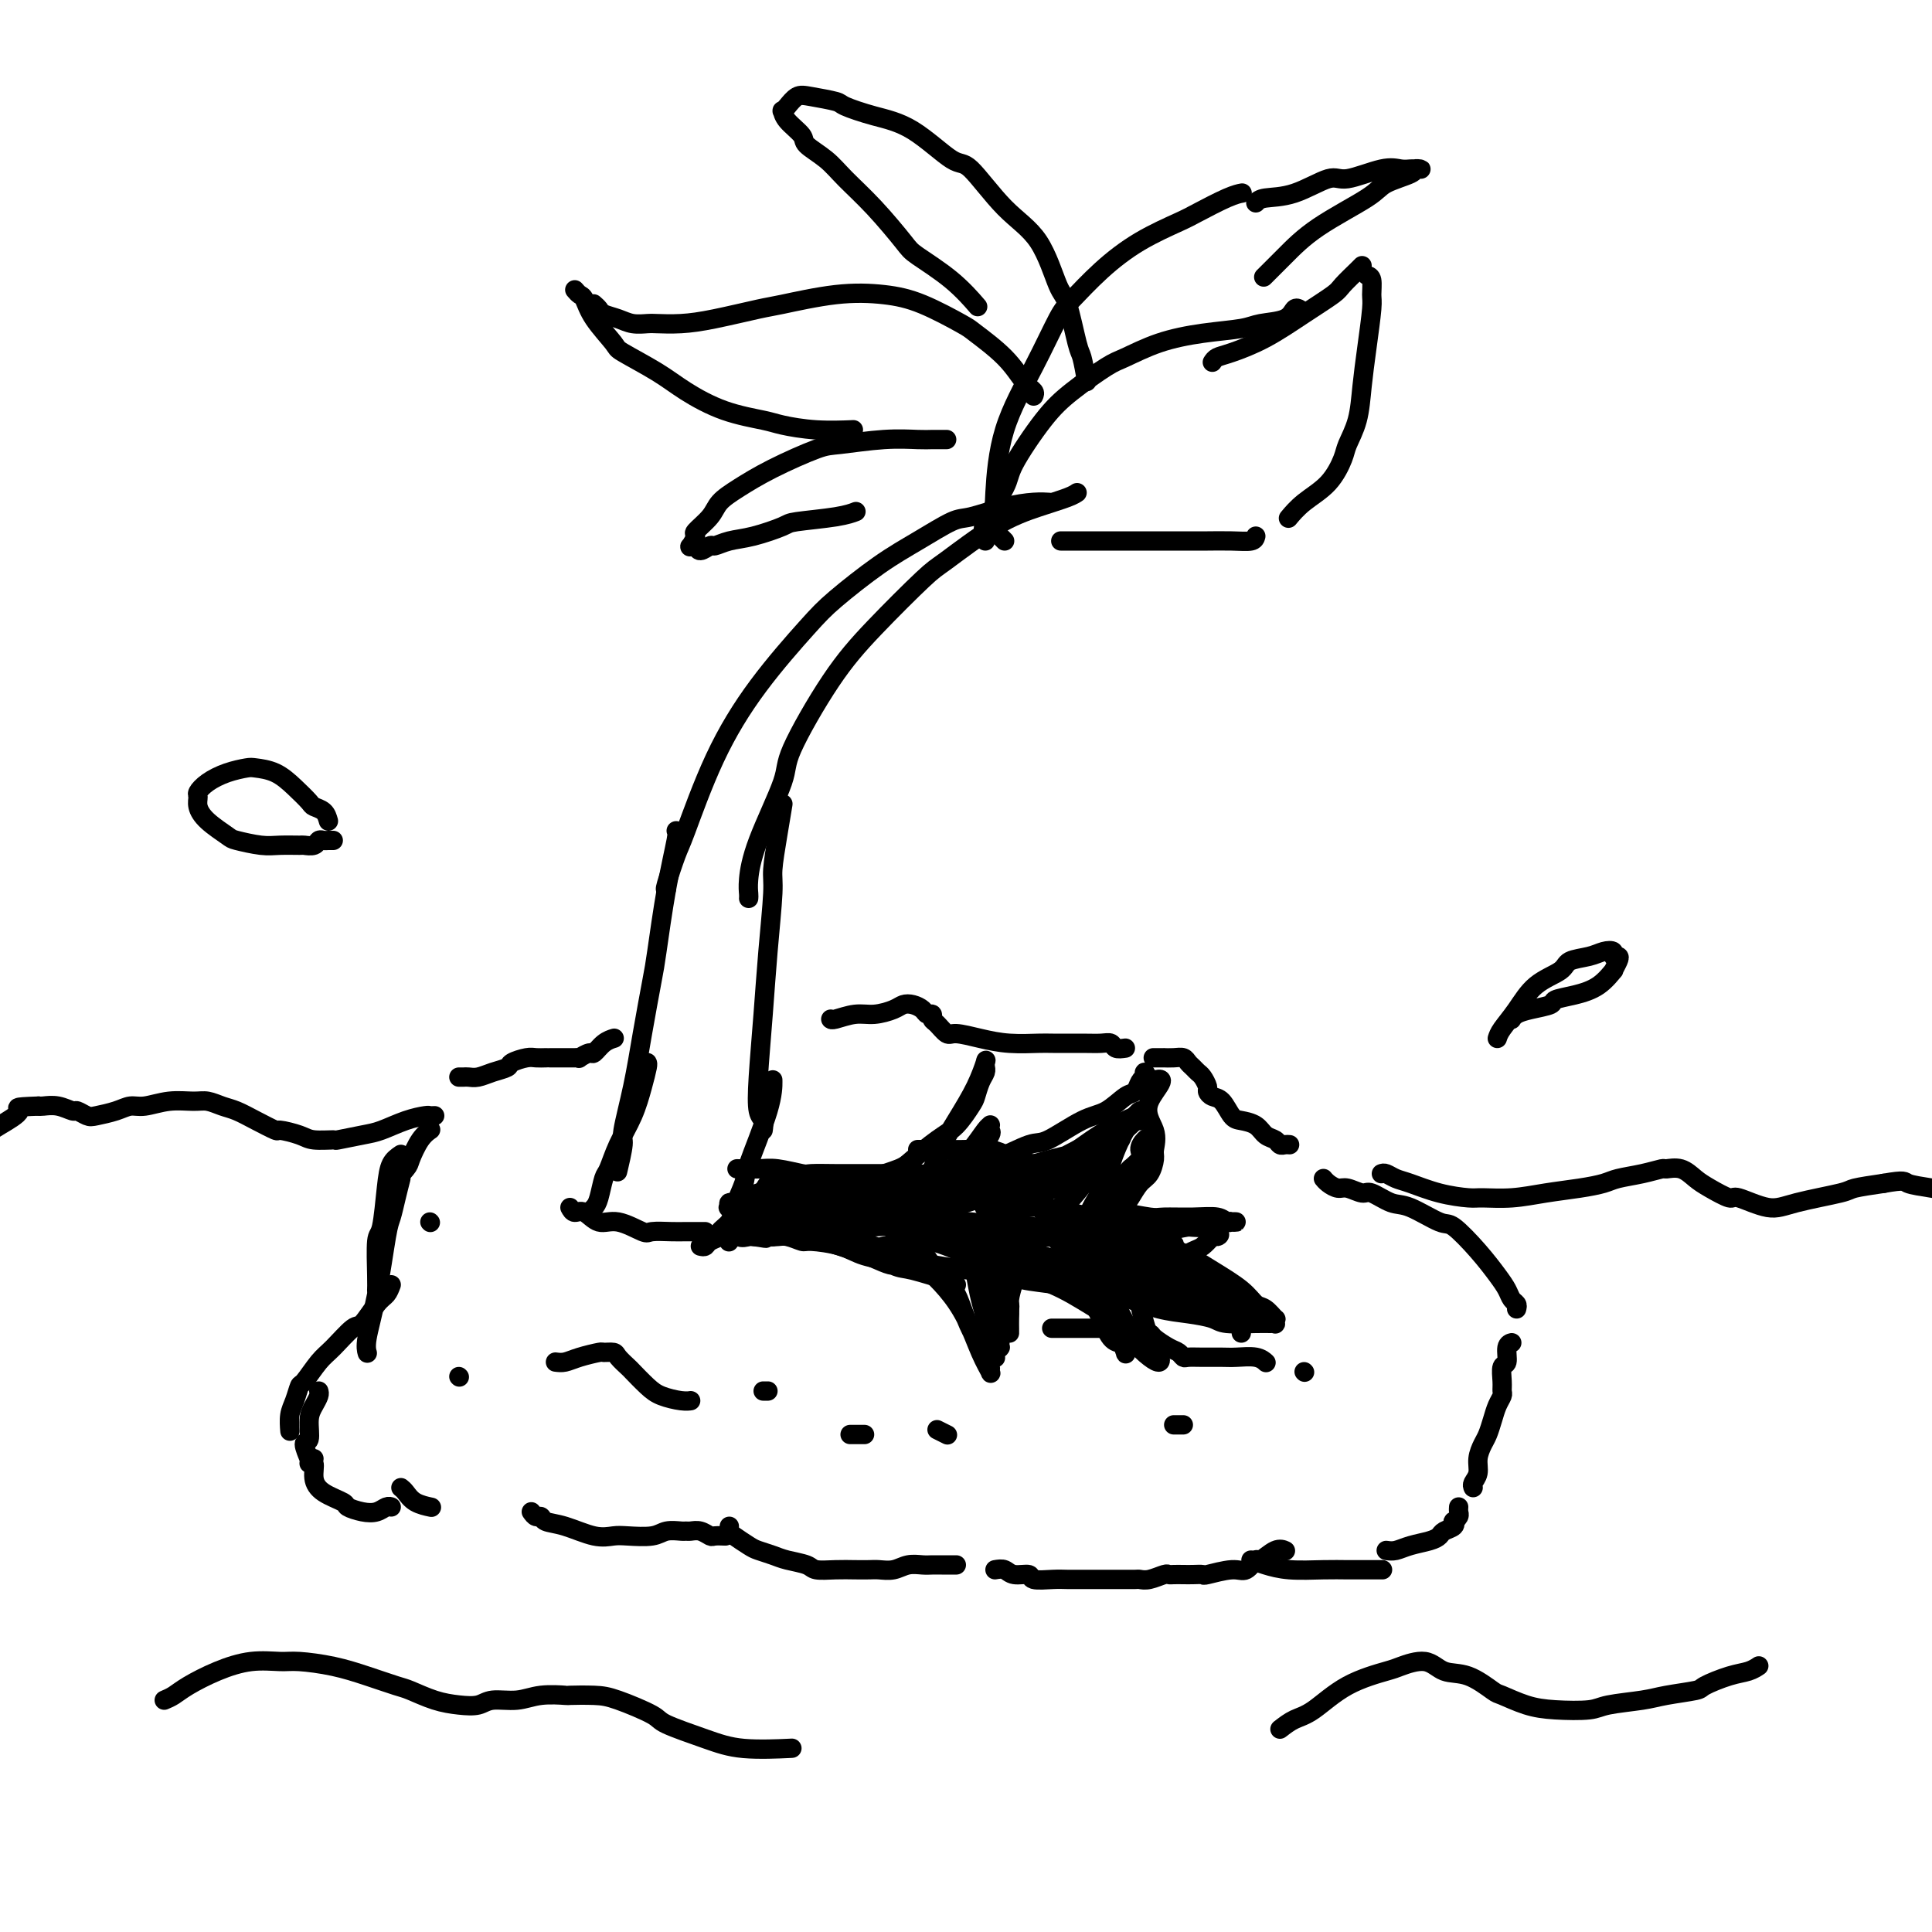 <svg viewBox='0 0 400 400' version='1.1' xmlns='http://www.w3.org/2000/svg' xmlns:xlink='http://www.w3.org/1999/xlink'><g fill='none' stroke='#000000' stroke-width='4' stroke-linecap='round' stroke-linejoin='round'><path d='M83,239c-0.754,0.511 -1.509,1.022 -2,2c-0.491,0.978 -0.720,2.423 -1,5c-0.280,2.577 -0.611,6.284 -1,8c-0.389,1.716 -0.836,1.439 -1,3c-0.164,1.561 -0.044,4.959 0,7c0.044,2.041 0.013,2.726 0,3c-0.013,0.274 -0.006,0.137 0,0'/><path d='M83,244c-0.328,1.279 -0.656,2.559 -1,4c-0.344,1.441 -0.705,3.045 -1,4c-0.295,0.955 -0.524,1.261 -1,4c-0.476,2.739 -1.200,7.909 -2,12c-0.800,4.091 -1.677,7.101 -2,9c-0.323,1.899 -0.092,2.685 0,3c0.092,0.315 0.046,0.157 0,0'/><path d='M81,266c-0.278,0.740 -0.557,1.479 -1,2c-0.443,0.521 -1.052,0.823 -2,2c-0.948,1.177 -2.236,3.230 -3,4c-0.764,0.770 -1.003,0.256 -2,1c-0.997,0.744 -2.753,2.744 -4,4c-1.247,1.256 -1.984,1.767 -3,3c-1.016,1.233 -2.311,3.189 -3,4c-0.689,0.811 -0.773,0.477 -1,1c-0.227,0.523 -0.597,1.903 -1,3c-0.403,1.097 -0.839,1.911 -1,3c-0.161,1.089 -0.046,2.454 0,3c0.046,0.546 0.023,0.273 0,0'/><path d='M66,288c0.080,0.255 0.160,0.510 0,1c-0.160,0.490 -0.561,1.214 -1,2c-0.439,0.786 -0.916,1.633 -1,3c-0.084,1.367 0.225,3.253 0,4c-0.225,0.747 -0.984,0.355 -1,1c-0.016,0.645 0.710,2.327 1,3c0.290,0.673 0.145,0.336 0,0'/><path d='M65,302c-0.544,0.493 -1.087,0.986 -1,1c0.087,0.014 0.806,-0.452 1,0c0.194,0.452 -0.135,1.823 0,3c0.135,1.177 0.736,2.159 2,3c1.264,0.841 3.193,1.542 4,2c0.807,0.458 0.493,0.673 1,1c0.507,0.327 1.835,0.767 3,1c1.165,0.233 2.168,0.258 3,0c0.832,-0.258 1.493,-0.800 2,-1c0.507,-0.200 0.859,-0.057 1,0c0.141,0.057 0.070,0.029 0,0'/><path d='M83,308c0.286,0.226 0.571,0.452 1,1c0.429,0.548 1.000,1.417 2,2c1.000,0.583 2.429,0.881 3,1c0.571,0.119 0.286,0.060 0,0'/><path d='M110,313c0.318,0.449 0.636,0.898 1,1c0.364,0.102 0.772,-0.144 1,0c0.228,0.144 0.274,0.679 1,1c0.726,0.321 2.130,0.427 4,1c1.870,0.573 4.204,1.614 6,2c1.796,0.386 3.052,0.118 4,0c0.948,-0.118 1.588,-0.084 3,0c1.412,0.084 3.596,0.219 5,0c1.404,-0.219 2.028,-0.792 3,-1c0.972,-0.208 2.292,-0.052 3,0c0.708,0.052 0.804,-0.000 1,0c0.196,0.000 0.491,0.053 1,0c0.509,-0.053 1.233,-0.210 2,0c0.767,0.210 1.577,0.788 2,1c0.423,0.212 0.460,0.057 1,0c0.540,-0.057 1.583,-0.016 2,0c0.417,0.016 0.209,0.008 0,0'/><path d='M151,316c-0.033,0.364 -0.066,0.727 0,1c0.066,0.273 0.232,0.454 1,1c0.768,0.546 2.139,1.455 3,2c0.861,0.545 1.212,0.724 2,1c0.788,0.276 2.013,0.648 3,1c0.987,0.352 1.737,0.683 3,1c1.263,0.317 3.038,0.621 4,1c0.962,0.379 1.110,0.833 2,1c0.890,0.167 2.520,0.046 4,0c1.480,-0.046 2.808,-0.016 4,0c1.192,0.016 2.248,0.018 3,0c0.752,-0.018 1.198,-0.057 2,0c0.802,0.057 1.958,0.212 3,0c1.042,-0.212 1.970,-0.789 3,-1c1.030,-0.211 2.160,-0.057 3,0c0.840,0.057 1.388,0.015 2,0c0.612,-0.015 1.288,-0.004 2,0c0.712,0.004 1.461,0.001 2,0c0.539,-0.001 0.868,-0.000 1,0c0.132,0.000 0.066,0.000 0,0'/><path d='M206,325c0.709,-0.121 1.418,-0.243 2,0c0.582,0.243 1.036,0.850 2,1c0.964,0.150 2.436,-0.156 3,0c0.564,0.156 0.219,0.774 1,1c0.781,0.226 2.688,0.061 4,0c1.312,-0.061 2.031,-0.016 3,0c0.969,0.016 2.190,0.004 3,0c0.810,-0.004 1.211,-0.001 2,0c0.789,0.001 1.968,0.001 3,0c1.032,-0.001 1.919,-0.004 3,0c1.081,0.004 2.356,0.015 3,0c0.644,-0.015 0.658,-0.057 1,0c0.342,0.057 1.012,0.211 2,0c0.988,-0.211 2.295,-0.789 3,-1c0.705,-0.211 0.810,-0.057 1,0c0.190,0.057 0.467,0.016 1,0c0.533,-0.016 1.322,-0.009 2,0c0.678,0.009 1.245,0.019 2,0c0.755,-0.019 1.698,-0.066 2,0c0.302,0.066 -0.037,0.244 1,0c1.037,-0.244 3.450,-0.910 5,-1c1.550,-0.090 2.237,0.396 3,0c0.763,-0.396 1.602,-1.675 2,-2c0.398,-0.325 0.354,0.305 1,0c0.646,-0.305 1.982,-1.544 3,-2c1.018,-0.456 1.720,-0.130 2,0c0.280,0.130 0.140,0.065 0,0'/><path d='M259,323c0.880,0.309 1.761,0.619 3,1c1.239,0.381 2.837,0.834 5,1c2.163,0.166 4.892,0.044 7,0c2.108,-0.044 3.596,-0.012 5,0c1.404,0.012 2.724,0.003 4,0c1.276,-0.003 2.507,-0.001 3,0c0.493,0.001 0.246,0.000 0,0'/><path d='M287,321c0.612,0.089 1.223,0.179 2,0c0.777,-0.179 1.718,-0.625 3,-1c1.282,-0.375 2.904,-0.679 4,-1c1.096,-0.321 1.666,-0.660 2,-1c0.334,-0.340 0.433,-0.683 1,-1c0.567,-0.317 1.602,-0.610 2,-1c0.398,-0.390 0.159,-0.879 0,-1c-0.159,-0.121 -0.239,0.125 0,0c0.239,-0.125 0.796,-0.621 1,-1c0.204,-0.379 0.055,-0.640 0,-1c-0.055,-0.360 -0.016,-0.817 0,-1c0.016,-0.183 0.008,-0.091 0,0'/><path d='M305,308c-0.120,-0.266 -0.239,-0.532 0,-1c0.239,-0.468 0.838,-1.139 1,-2c0.162,-0.861 -0.111,-1.911 0,-3c0.111,-1.089 0.608,-2.218 1,-3c0.392,-0.782 0.679,-1.217 1,-2c0.321,-0.783 0.675,-1.913 1,-3c0.325,-1.087 0.622,-2.131 1,-3c0.378,-0.869 0.837,-1.565 1,-2c0.163,-0.435 0.029,-0.610 0,-1c-0.029,-0.390 0.049,-0.994 0,-2c-0.049,-1.006 -0.223,-2.413 0,-3c0.223,-0.587 0.843,-0.353 1,-1c0.157,-0.647 -0.150,-2.174 0,-3c0.150,-0.826 0.757,-0.950 1,-1c0.243,-0.050 0.121,-0.025 0,0'/><path d='M314,271c0.093,-0.354 0.186,-0.707 0,-1c-0.186,-0.293 -0.652,-0.524 -1,-1c-0.348,-0.476 -0.579,-1.196 -1,-2c-0.421,-0.804 -1.032,-1.690 -2,-3c-0.968,-1.310 -2.291,-3.042 -4,-5c-1.709,-1.958 -3.802,-4.140 -5,-5c-1.198,-0.860 -1.499,-0.397 -3,-1c-1.501,-0.603 -4.202,-2.271 -6,-3c-1.798,-0.729 -2.694,-0.520 -4,-1c-1.306,-0.480 -3.022,-1.648 -4,-2c-0.978,-0.352 -1.218,0.112 -2,0c-0.782,-0.112 -2.104,-0.801 -3,-1c-0.896,-0.199 -1.364,0.091 -2,0c-0.636,-0.091 -1.441,-0.563 -2,-1c-0.559,-0.437 -0.874,-0.839 -1,-1c-0.126,-0.161 -0.063,-0.080 0,0'/><path d='M267,237c-0.326,-0.026 -0.653,-0.052 -1,0c-0.347,0.052 -0.716,0.182 -1,0c-0.284,-0.182 -0.485,-0.677 -1,-1c-0.515,-0.323 -1.345,-0.475 -2,-1c-0.655,-0.525 -1.135,-1.422 -2,-2c-0.865,-0.578 -2.117,-0.838 -3,-1c-0.883,-0.162 -1.399,-0.228 -2,-1c-0.601,-0.772 -1.288,-2.252 -2,-3c-0.712,-0.748 -1.448,-0.764 -2,-1c-0.552,-0.236 -0.921,-0.693 -1,-1c-0.079,-0.307 0.133,-0.463 0,-1c-0.133,-0.537 -0.612,-1.454 -1,-2c-0.388,-0.546 -0.684,-0.721 -1,-1c-0.316,-0.279 -0.653,-0.663 -1,-1c-0.347,-0.337 -0.704,-0.626 -1,-1c-0.296,-0.374 -0.532,-0.832 -1,-1c-0.468,-0.168 -1.170,-0.045 -2,0c-0.830,0.045 -1.790,0.012 -2,0c-0.210,-0.012 0.328,-0.003 0,0c-0.328,0.003 -1.522,0.001 -2,0c-0.478,-0.001 -0.239,-0.000 0,0'/><path d='M80,251c0.007,0.022 0.015,0.044 0,0c-0.015,-0.044 -0.051,-0.154 0,-1c0.051,-0.846 0.189,-2.426 1,-4c0.811,-1.574 2.295,-3.140 3,-4c0.705,-0.860 0.632,-1.014 1,-2c0.368,-0.986 1.176,-2.804 2,-4c0.824,-1.196 1.664,-1.770 2,-2c0.336,-0.230 0.168,-0.115 0,0'/><path d='M95,223c0.352,0.006 0.704,0.013 1,0c0.296,-0.013 0.536,-0.045 1,0c0.464,0.045 1.153,0.166 2,0c0.847,-0.166 1.851,-0.619 3,-1c1.149,-0.381 2.444,-0.691 3,-1c0.556,-0.309 0.374,-0.619 1,-1c0.626,-0.381 2.061,-0.834 3,-1c0.939,-0.166 1.382,-0.044 2,0c0.618,0.044 1.409,0.012 2,0c0.591,-0.012 0.981,-0.003 1,0c0.019,0.003 -0.331,0.001 0,0c0.331,-0.001 1.345,-0.000 2,0c0.655,0.000 0.950,-0.000 1,0c0.050,0.000 -0.146,0.001 0,0c0.146,-0.001 0.635,-0.005 1,0c0.365,0.005 0.608,0.017 1,0c0.392,-0.017 0.934,-0.064 1,0c0.066,0.064 -0.343,0.238 0,0c0.343,-0.238 1.437,-0.887 2,-1c0.563,-0.113 0.594,0.310 1,0c0.406,-0.310 1.186,-1.353 2,-2c0.814,-0.647 1.661,-0.899 2,-1c0.339,-0.101 0.169,-0.050 0,0'/><path d='M140,172c0.170,0.077 0.341,0.155 0,2c-0.341,1.845 -1.193,5.458 -2,10c-0.807,4.542 -1.569,10.012 -2,13c-0.431,2.988 -0.531,3.493 -1,6c-0.469,2.507 -1.306,7.016 -2,11c-0.694,3.984 -1.244,7.443 -2,11c-0.756,3.557 -1.718,7.211 -2,9c-0.282,1.789 0.116,1.712 0,3c-0.116,1.288 -0.748,3.939 -1,5c-0.252,1.061 -0.126,0.530 0,0'/><path d='M134,220c0.073,0.113 0.146,0.226 0,1c-0.146,0.774 -0.511,2.207 -1,4c-0.489,1.793 -1.101,3.944 -2,6c-0.899,2.056 -2.086,4.018 -3,6c-0.914,1.982 -1.555,3.985 -2,5c-0.445,1.015 -0.694,1.043 -1,2c-0.306,0.957 -0.670,2.844 -1,4c-0.330,1.156 -0.627,1.580 -1,2c-0.373,0.420 -0.821,0.834 -1,1c-0.179,0.166 -0.090,0.083 0,0'/><path d='M118,250c0.265,0.488 0.530,0.975 1,1c0.470,0.025 1.146,-0.414 2,0c0.854,0.414 1.888,1.680 3,2c1.112,0.320 2.303,-0.307 4,0c1.697,0.307 3.901,1.546 5,2c1.099,0.454 1.093,0.122 2,0c0.907,-0.122 2.726,-0.033 4,0c1.274,0.033 2.001,0.009 3,0c0.999,-0.009 2.269,-0.002 3,0c0.731,0.002 0.923,0.001 1,0c0.077,-0.001 0.038,-0.000 0,0'/><path d='M145,258c0.374,0.088 0.748,0.175 1,0c0.252,-0.175 0.381,-0.614 1,-1c0.619,-0.386 1.729,-0.720 2,-1c0.271,-0.280 -0.295,-0.508 0,-1c0.295,-0.492 1.452,-1.250 2,-2c0.548,-0.750 0.487,-1.494 1,-3c0.513,-1.506 1.602,-3.774 2,-5c0.398,-1.226 0.107,-1.411 1,-4c0.893,-2.589 2.971,-7.582 4,-11c1.029,-3.418 1.008,-5.262 1,-6c-0.008,-0.738 -0.004,-0.369 0,0'/><path d='M158,234c0.107,-0.747 0.213,-1.495 0,-2c-0.213,-0.505 -0.747,-0.768 -1,-2c-0.253,-1.232 -0.226,-3.432 0,-7c0.226,-3.568 0.652,-8.503 1,-13c0.348,-4.497 0.619,-8.554 1,-13c0.381,-4.446 0.873,-9.280 1,-12c0.127,-2.720 -0.110,-3.327 0,-5c0.110,-1.673 0.568,-4.412 1,-7c0.432,-2.588 0.838,-5.025 1,-6c0.162,-0.975 0.081,-0.487 0,0'/><path d='M155,186c0.021,-0.236 0.041,-0.473 0,-1c-0.041,-0.527 -0.145,-1.345 0,-3c0.145,-1.655 0.539,-4.149 2,-8c1.461,-3.851 3.988,-9.060 5,-12c1.012,-2.940 0.509,-3.612 2,-7c1.491,-3.388 4.976,-9.491 8,-14c3.024,-4.509 5.588,-7.424 9,-11c3.412,-3.576 7.674,-7.812 10,-10c2.326,-2.188 2.718,-2.327 5,-4c2.282,-1.673 6.454,-4.879 10,-7c3.546,-2.121 6.466,-3.156 9,-4c2.534,-0.844 4.682,-1.496 6,-2c1.318,-0.504 1.805,-0.858 2,-1c0.195,-0.142 0.097,-0.071 0,0'/><path d='M138,184c-0.200,0.201 -0.400,0.401 0,-1c0.400,-1.401 1.401,-4.405 2,-6c0.599,-1.595 0.795,-1.781 2,-5c1.205,-3.219 3.418,-9.470 6,-15c2.582,-5.530 5.531,-10.341 9,-15c3.469,-4.659 7.457,-9.168 10,-12c2.543,-2.832 3.640,-3.986 6,-6c2.360,-2.014 5.984,-4.886 9,-7c3.016,-2.114 5.423,-3.470 8,-5c2.577,-1.530 5.325,-3.233 7,-4c1.675,-0.767 2.278,-0.598 4,-1c1.722,-0.402 4.565,-1.376 7,-2c2.435,-0.624 4.463,-0.899 6,-1c1.537,-0.101 2.582,-0.029 3,0c0.418,0.029 0.209,0.014 0,0'/><path d='M204,112c0.116,-0.271 0.231,-0.543 0,-1c-0.231,-0.457 -0.810,-1.100 0,-3c0.810,-1.900 3.007,-5.059 4,-7c0.993,-1.941 0.780,-2.665 2,-5c1.220,-2.335 3.873,-6.281 6,-9c2.127,-2.719 3.727,-4.210 6,-6c2.273,-1.790 5.217,-3.880 7,-5c1.783,-1.120 2.404,-1.270 4,-2c1.596,-0.730 4.168,-2.040 7,-3c2.832,-0.960 5.924,-1.571 9,-2c3.076,-0.429 6.134,-0.675 8,-1c1.866,-0.325 2.539,-0.728 4,-1c1.461,-0.272 3.711,-0.413 5,-1c1.289,-0.587 1.616,-1.620 2,-2c0.384,-0.380 0.824,-0.109 1,0c0.176,0.109 0.088,0.054 0,0'/><path d='M251,75c0.243,-0.368 0.485,-0.736 1,-1c0.515,-0.264 1.302,-0.426 3,-1c1.698,-0.574 4.308,-1.562 7,-3c2.692,-1.438 5.468,-3.328 8,-5c2.532,-1.672 4.822,-3.128 6,-4c1.178,-0.872 1.244,-1.162 2,-2c0.756,-0.838 2.204,-2.226 3,-3c0.796,-0.774 0.942,-0.936 1,-1c0.058,-0.064 0.029,-0.032 0,0'/><path d='M283,57c0.429,0.123 0.858,0.246 1,1c0.142,0.754 -0.002,2.139 0,3c0.002,0.861 0.151,1.196 0,3c-0.151,1.804 -0.603,5.075 -1,8c-0.397,2.925 -0.740,5.503 -1,8c-0.260,2.497 -0.435,4.912 -1,7c-0.565,2.088 -1.518,3.849 -2,5c-0.482,1.151 -0.494,1.692 -1,3c-0.506,1.308 -1.507,3.381 -3,5c-1.493,1.619 -3.479,2.782 -5,4c-1.521,1.218 -2.577,2.491 -3,3c-0.423,0.509 -0.211,0.255 0,0'/><path d='M260,111c-0.109,0.423 -0.219,0.845 -1,1c-0.781,0.155 -2.235,0.041 -4,0c-1.765,-0.041 -3.843,-0.011 -5,0c-1.157,0.011 -1.393,0.003 -3,0c-1.607,-0.003 -4.585,-0.001 -7,0c-2.415,0.001 -4.266,0.000 -7,0c-2.734,-0.000 -6.351,-0.000 -8,0c-1.649,0.000 -1.328,0.000 -2,0c-0.672,-0.000 -2.335,-0.000 -3,0c-0.665,0.000 -0.333,0.000 0,0'/><path d='M208,112c-0.315,-0.326 -0.630,-0.652 -1,-1c-0.370,-0.348 -0.793,-0.720 -1,-2c-0.207,-1.280 -0.196,-3.470 0,-7c0.196,-3.530 0.577,-8.399 2,-13c1.423,-4.601 3.889,-8.933 6,-13c2.111,-4.067 3.868,-7.870 5,-10c1.132,-2.130 1.640,-2.586 3,-4c1.360,-1.414 3.571,-3.787 6,-6c2.429,-2.213 5.075,-4.267 8,-6c2.925,-1.733 6.129,-3.144 8,-4c1.871,-0.856 2.409,-1.157 4,-2c1.591,-0.843 4.236,-2.227 6,-3c1.764,-0.773 2.647,-0.935 3,-1c0.353,-0.065 0.177,-0.032 0,0'/><path d='M260,42c0.359,-0.405 0.718,-0.810 2,-1c1.282,-0.190 3.488,-0.166 6,-1c2.512,-0.834 5.331,-2.525 7,-3c1.669,-0.475 2.187,0.265 4,0c1.813,-0.265 4.920,-1.535 7,-2c2.080,-0.465 3.133,-0.124 4,0c0.867,0.124 1.549,0.033 2,0c0.451,-0.033 0.672,-0.007 1,0c0.328,0.007 0.764,-0.007 1,0c0.236,0.007 0.271,0.033 0,0c-0.271,-0.033 -0.847,-0.124 -1,0c-0.153,0.124 0.116,0.465 -1,1c-1.116,0.535 -3.617,1.265 -5,2c-1.383,0.735 -1.650,1.476 -4,3c-2.350,1.524 -6.785,3.831 -10,6c-3.215,2.169 -5.212,4.199 -7,6c-1.788,1.801 -3.368,3.372 -4,4c-0.632,0.628 -0.316,0.314 0,0'/><path d='M225,79c-0.359,-2.000 -0.719,-4.001 -1,-5c-0.281,-0.999 -0.484,-0.997 -1,-3c-0.516,-2.003 -1.346,-6.013 -2,-8c-0.654,-1.987 -1.133,-1.953 -2,-4c-0.867,-2.047 -2.123,-6.176 -4,-9c-1.877,-2.824 -4.376,-4.342 -7,-7c-2.624,-2.658 -5.372,-6.456 -7,-8c-1.628,-1.544 -2.134,-0.833 -4,-2c-1.866,-1.167 -5.091,-4.211 -8,-6c-2.909,-1.789 -5.503,-2.323 -8,-3c-2.497,-0.677 -4.896,-1.495 -6,-2c-1.104,-0.505 -0.912,-0.695 -2,-1c-1.088,-0.305 -3.454,-0.724 -5,-1c-1.546,-0.276 -2.270,-0.409 -3,0c-0.730,0.409 -1.467,1.359 -2,2c-0.533,0.641 -0.864,0.972 -1,1c-0.136,0.028 -0.077,-0.247 0,0c0.077,0.247 0.171,1.015 1,2c0.829,0.985 2.393,2.185 3,3c0.607,0.815 0.257,1.244 1,2c0.743,0.756 2.579,1.838 4,3c1.421,1.162 2.427,2.402 4,4c1.573,1.598 3.715,3.553 6,6c2.285,2.447 4.715,5.385 6,7c1.285,1.615 1.427,1.907 3,3c1.573,1.093 4.577,2.987 7,5c2.423,2.013 4.264,4.147 5,5c0.736,0.853 0.368,0.427 0,0'/><path d='M214,82c0.151,-0.310 0.302,-0.619 0,-1c-0.302,-0.381 -1.058,-0.833 -2,-2c-0.942,-1.167 -2.072,-3.048 -4,-5c-1.928,-1.952 -4.656,-3.975 -6,-5c-1.344,-1.025 -1.305,-1.052 -3,-2c-1.695,-0.948 -5.123,-2.816 -8,-4c-2.877,-1.184 -5.202,-1.684 -8,-2c-2.798,-0.316 -6.070,-0.449 -10,0c-3.930,0.449 -8.517,1.479 -11,2c-2.483,0.521 -2.863,0.532 -5,1c-2.137,0.468 -6.032,1.394 -9,2c-2.968,0.606 -5.010,0.891 -7,1c-1.990,0.109 -3.927,0.040 -5,0c-1.073,-0.040 -1.281,-0.052 -2,0c-0.719,0.052 -1.948,0.168 -3,0c-1.052,-0.168 -1.928,-0.620 -3,-1c-1.072,-0.380 -2.339,-0.690 -3,-1c-0.661,-0.310 -0.716,-0.622 -1,-1c-0.284,-0.378 -0.795,-0.822 -1,-1c-0.205,-0.178 -0.102,-0.089 0,0'/><path d='M119,60c0.339,0.393 0.677,0.785 1,1c0.323,0.215 0.630,0.252 1,1c0.370,0.748 0.802,2.208 2,4c1.198,1.792 3.163,3.915 4,5c0.837,1.085 0.545,1.131 2,2c1.455,0.869 4.655,2.561 7,4c2.345,1.439 3.835,2.624 6,4c2.165,1.376 5.005,2.943 8,4c2.995,1.057 6.145,1.604 8,2c1.855,0.396 2.415,0.642 4,1c1.585,0.358 4.196,0.827 7,1c2.804,0.173 5.801,0.049 7,0c1.199,-0.049 0.599,-0.025 0,0'/><path d='M196,91c-0.248,0.002 -0.496,0.004 -1,0c-0.504,-0.004 -1.263,-0.015 -2,0c-0.737,0.015 -1.451,0.054 -3,0c-1.549,-0.054 -3.933,-0.202 -7,0c-3.067,0.202 -6.818,0.753 -9,1c-2.182,0.247 -2.796,0.190 -5,1c-2.204,0.810 -6.000,2.487 -9,4c-3.000,1.513 -5.206,2.862 -7,4c-1.794,1.138 -3.178,2.064 -4,3c-0.822,0.936 -1.083,1.883 -2,3c-0.917,1.117 -2.491,2.403 -3,3c-0.509,0.597 0.048,0.505 0,1c-0.048,0.495 -0.699,1.579 -1,2c-0.301,0.421 -0.251,0.180 0,0c0.251,-0.180 0.702,-0.300 1,0c0.298,0.300 0.443,1.021 1,1c0.557,-0.021 1.526,-0.783 2,-1c0.474,-0.217 0.453,0.111 1,0c0.547,-0.111 1.661,-0.659 3,-1c1.339,-0.341 2.902,-0.473 5,-1c2.098,-0.527 4.731,-1.448 6,-2c1.269,-0.552 1.175,-0.736 3,-1c1.825,-0.264 5.568,-0.610 8,-1c2.432,-0.390 3.552,-0.826 4,-1c0.448,-0.174 0.224,-0.087 0,0'/><path d='M233,217c-0.772,0.113 -1.545,0.227 -2,0c-0.455,-0.227 -0.594,-0.793 -1,-1c-0.406,-0.207 -1.079,-0.055 -2,0c-0.921,0.055 -2.089,0.012 -4,0c-1.911,-0.012 -4.564,0.007 -6,0c-1.436,-0.007 -1.655,-0.038 -3,0c-1.345,0.038 -3.817,0.147 -6,0c-2.183,-0.147 -4.077,-0.550 -6,-1c-1.923,-0.450 -3.873,-0.948 -5,-1c-1.127,-0.052 -1.429,0.341 -2,0c-0.571,-0.341 -1.409,-1.415 -2,-2c-0.591,-0.585 -0.935,-0.682 -1,-1c-0.065,-0.318 0.148,-0.856 0,-1c-0.148,-0.144 -0.657,0.108 -1,0c-0.343,-0.108 -0.521,-0.575 -1,-1c-0.479,-0.425 -1.260,-0.809 -2,-1c-0.740,-0.191 -1.438,-0.191 -2,0c-0.562,0.191 -0.988,0.573 -2,1c-1.012,0.427 -2.611,0.899 -4,1c-1.389,0.101 -2.568,-0.169 -4,0c-1.432,0.169 -3.116,0.776 -4,1c-0.884,0.224 -0.967,0.064 -1,0c-0.033,-0.064 -0.017,-0.032 0,0'/><path d='M190,238c0.623,0.002 1.246,0.004 2,0c0.754,-0.004 1.640,-0.015 3,0c1.360,0.015 3.194,0.056 5,0c1.806,-0.056 3.584,-0.208 5,0c1.416,0.208 2.471,0.777 3,1c0.529,0.223 0.533,0.098 1,0c0.467,-0.098 1.399,-0.171 2,0c0.601,0.171 0.871,0.585 1,1c0.129,0.415 0.115,0.829 0,1c-0.115,0.171 -0.332,0.097 0,0c0.332,-0.097 1.212,-0.218 2,0c0.788,0.218 1.485,0.775 3,1c1.515,0.225 3.849,0.116 5,0c1.151,-0.116 1.118,-0.241 2,0c0.882,0.241 2.680,0.848 4,1c1.320,0.152 2.163,-0.151 3,0c0.837,0.151 1.668,0.758 2,1c0.332,0.242 0.166,0.121 0,0'/><path d='M218,275c-0.228,0.000 -0.456,0.000 0,0c0.456,-0.000 1.595,-0.001 3,0c1.405,0.001 3.077,0.004 4,0c0.923,-0.004 1.096,-0.013 2,0c0.904,0.013 2.539,0.049 4,0c1.461,-0.049 2.748,-0.182 4,0c1.252,0.182 2.468,0.679 3,1c0.532,0.321 0.379,0.464 1,1c0.621,0.536 2.017,1.464 3,2c0.983,0.536 1.555,0.679 2,1c0.445,0.321 0.764,0.818 1,1c0.236,0.182 0.388,0.048 1,0c0.612,-0.048 1.684,-0.009 3,0c1.316,0.009 2.875,-0.011 4,0c1.125,0.011 1.817,0.055 3,0c1.183,-0.055 2.857,-0.207 4,0c1.143,0.207 1.755,0.773 2,1c0.245,0.227 0.122,0.113 0,0'/><path d='M115,282c0.623,0.083 1.246,0.165 2,0c0.754,-0.165 1.640,-0.578 3,-1c1.360,-0.422 3.195,-0.852 4,-1c0.805,-0.148 0.581,-0.014 1,0c0.419,0.014 1.480,-0.092 2,0c0.520,0.092 0.497,0.381 1,1c0.503,0.619 1.531,1.567 2,2c0.469,0.433 0.378,0.351 1,1c0.622,0.649 1.957,2.030 3,3c1.043,0.970 1.795,1.528 3,2c1.205,0.472 2.863,0.858 4,1c1.137,0.142 1.753,0.041 2,0c0.247,-0.041 0.123,-0.020 0,0'/><path d='M153,242c-0.370,-0.008 -0.741,-0.016 0,0c0.741,0.016 2.592,0.057 4,0c1.408,-0.057 2.371,-0.211 4,0c1.629,0.211 3.922,0.789 5,1c1.078,0.211 0.940,0.057 2,0c1.060,-0.057 3.318,-0.015 5,0c1.682,0.015 2.786,0.004 4,0c1.214,-0.004 2.537,0.000 4,0c1.463,-0.000 3.068,-0.004 4,0c0.932,0.004 1.193,0.016 2,0c0.807,-0.016 2.161,-0.060 3,0c0.839,0.060 1.162,0.226 2,0c0.838,-0.226 2.192,-0.842 3,-1c0.808,-0.158 1.069,0.144 2,0c0.931,-0.144 2.531,-0.732 4,-1c1.469,-0.268 2.808,-0.216 5,-1c2.192,-0.784 5.238,-2.403 7,-3c1.762,-0.597 2.241,-0.172 4,-1c1.759,-0.828 4.800,-2.908 7,-4c2.200,-1.092 3.560,-1.197 5,-2c1.440,-0.803 2.960,-2.305 4,-3c1.040,-0.695 1.598,-0.584 2,-1c0.402,-0.416 0.646,-1.360 1,-2c0.354,-0.640 0.816,-0.976 1,-1c0.184,-0.024 0.088,0.263 0,0c-0.088,-0.263 -0.168,-1.075 0,-1c0.168,0.075 0.584,1.038 1,2'/><path d='M238,224c4.889,-1.874 1.112,1.441 0,4c-1.112,2.559 0.443,4.361 1,6c0.557,1.639 0.118,3.115 0,4c-0.118,0.885 0.085,1.180 0,2c-0.085,0.820 -0.456,2.167 -1,3c-0.544,0.833 -1.259,1.154 -2,2c-0.741,0.846 -1.509,2.216 -2,3c-0.491,0.784 -0.706,0.980 -1,1c-0.294,0.020 -0.668,-0.138 -1,0c-0.332,0.138 -0.623,0.572 -1,1c-0.377,0.428 -0.840,0.851 -1,1c-0.160,0.149 -0.016,0.026 0,0c0.016,-0.026 -0.097,0.046 0,0c0.097,-0.046 0.403,-0.209 2,0c1.597,0.209 4.483,0.792 6,1c1.517,0.208 1.663,0.042 3,0c1.337,-0.042 3.866,0.041 6,0c2.134,-0.041 3.875,-0.207 5,0c1.125,0.207 1.636,0.787 2,1c0.364,0.213 0.583,0.061 1,0c0.417,-0.061 1.033,-0.030 1,0c-0.033,0.030 -0.714,0.060 -1,0c-0.286,-0.060 -0.177,-0.208 -1,0c-0.823,0.208 -2.578,0.773 -4,1c-1.422,0.227 -2.512,0.116 -4,0c-1.488,-0.116 -3.374,-0.235 -4,0c-0.626,0.235 0.007,0.826 0,1c-0.007,0.174 -0.656,-0.069 -1,0c-0.344,0.069 -0.384,0.448 0,1c0.384,0.552 1.192,1.276 2,2'/><path d='M243,258c0.617,0.942 1.659,1.298 3,2c1.341,0.702 2.980,1.751 5,3c2.020,1.249 4.422,2.698 6,4c1.578,1.302 2.332,2.458 3,3c0.668,0.542 1.251,0.471 2,1c0.749,0.529 1.662,1.658 2,2c0.338,0.342 0.099,-0.105 0,0c-0.099,0.105 -0.057,0.761 0,1c0.057,0.239 0.131,0.061 0,0c-0.131,-0.061 -0.466,-0.006 -1,0c-0.534,0.006 -1.267,-0.039 -3,0c-1.733,0.039 -4.468,0.161 -6,0c-1.532,-0.161 -1.863,-0.607 -3,-1c-1.137,-0.393 -3.079,-0.735 -5,-1c-1.921,-0.265 -3.819,-0.452 -6,-1c-2.181,-0.548 -4.644,-1.456 -6,-2c-1.356,-0.544 -1.604,-0.723 -3,-1c-1.396,-0.277 -3.940,-0.652 -6,-1c-2.060,-0.348 -3.637,-0.670 -6,-1c-2.363,-0.330 -5.512,-0.667 -7,-1c-1.488,-0.333 -1.315,-0.663 -3,-1c-1.685,-0.337 -5.227,-0.681 -8,-1c-2.773,-0.319 -4.777,-0.614 -7,-1c-2.223,-0.386 -4.666,-0.864 -6,-1c-1.334,-0.136 -1.560,0.070 -3,0c-1.440,-0.070 -4.093,-0.415 -6,-1c-1.907,-0.585 -3.066,-1.411 -5,-2c-1.934,-0.589 -4.642,-0.941 -6,-1c-1.358,-0.059 -1.366,0.177 -2,0c-0.634,-0.177 -1.896,-0.765 -3,-1c-1.104,-0.235 -2.052,-0.118 -3,0'/><path d='M160,256c-15.210,-2.785 -6.236,-0.747 -3,0c3.236,0.747 0.734,0.204 -1,0c-1.734,-0.204 -2.699,-0.068 -3,0c-0.301,0.068 0.064,0.070 0,0c-0.064,-0.070 -0.556,-0.211 -1,0c-0.444,0.211 -0.841,0.775 -1,1c-0.159,0.225 -0.079,0.113 0,0'/><path d='M169,247c-0.258,-0.009 -0.516,-0.017 -1,0c-0.484,0.017 -1.194,0.061 -2,0c-0.806,-0.061 -1.708,-0.226 -3,0c-1.292,0.226 -2.974,0.844 -4,1c-1.026,0.156 -1.395,-0.151 -2,0c-0.605,0.151 -1.444,0.761 -2,1c-0.556,0.239 -0.828,0.106 -1,0c-0.172,-0.106 -0.245,-0.185 0,0c0.245,0.185 0.807,0.635 2,1c1.193,0.365 3.016,0.645 6,1c2.984,0.355 7.129,0.785 9,1c1.871,0.215 1.469,0.216 3,0c1.531,-0.216 4.996,-0.648 7,-1c2.004,-0.352 2.546,-0.624 3,-1c0.454,-0.376 0.818,-0.857 1,-1c0.182,-0.143 0.182,0.052 0,0c-0.182,-0.052 -0.545,-0.352 -2,-1c-1.455,-0.648 -4.003,-1.644 -7,-2c-2.997,-0.356 -6.443,-0.072 -8,0c-1.557,0.072 -1.226,-0.068 -3,0c-1.774,0.068 -5.655,0.343 -8,1c-2.345,0.657 -3.155,1.695 -4,2c-0.845,0.305 -1.726,-0.125 -2,0c-0.274,0.125 0.059,0.804 0,1c-0.059,0.196 -0.510,-0.090 0,0c0.510,0.090 1.982,0.557 5,1c3.018,0.443 7.582,0.861 10,1c2.418,0.139 2.689,-0.001 5,0c2.311,0.001 6.660,0.143 10,0c3.340,-0.143 5.670,-0.572 8,-1'/><path d='M189,251c6.131,0.292 3.459,0.022 3,0c-0.459,-0.022 1.294,0.205 2,0c0.706,-0.205 0.365,-0.841 0,-1c-0.365,-0.159 -0.754,0.157 -2,0c-1.246,-0.157 -3.350,-0.789 -5,-1c-1.650,-0.211 -2.848,-0.000 -5,0c-2.152,0.000 -5.259,-0.210 -8,0c-2.741,0.210 -5.114,0.841 -7,1c-1.886,0.159 -3.283,-0.154 -4,0c-0.717,0.154 -0.754,0.773 -1,1c-0.246,0.227 -0.700,0.060 -1,0c-0.300,-0.060 -0.447,-0.015 0,0c0.447,0.015 1.488,-0.000 4,0c2.512,0.000 6.495,0.015 9,0c2.505,-0.015 3.532,-0.061 6,0c2.468,0.061 6.378,0.229 9,0c2.622,-0.229 3.957,-0.854 5,-1c1.043,-0.146 1.795,0.186 2,0c0.205,-0.186 -0.136,-0.892 0,-1c0.136,-0.108 0.747,0.381 0,0c-0.747,-0.381 -2.854,-1.633 -4,-2c-1.146,-0.367 -1.331,0.149 -3,0c-1.669,-0.149 -4.822,-0.964 -8,-1c-3.178,-0.036 -6.382,0.709 -9,1c-2.618,0.291 -4.650,0.130 -6,0c-1.350,-0.130 -2.016,-0.228 -3,0c-0.984,0.228 -2.284,0.783 -3,1c-0.716,0.217 -0.847,0.097 -1,0c-0.153,-0.097 -0.330,-0.171 0,0c0.330,0.171 1.165,0.585 2,1'/><path d='M161,249c-2.005,0.212 2.982,-0.759 5,-1c2.018,-0.241 1.066,0.247 2,0c0.934,-0.247 3.754,-1.228 6,-2c2.246,-0.772 3.917,-1.335 6,-2c2.083,-0.665 4.579,-1.432 6,-2c1.421,-0.568 1.767,-0.938 3,-2c1.233,-1.062 3.352,-2.816 5,-4c1.648,-1.184 2.823,-1.798 4,-3c1.177,-1.202 2.354,-2.991 3,-4c0.646,-1.009 0.762,-1.236 1,-2c0.238,-0.764 0.599,-2.064 1,-3c0.401,-0.936 0.841,-1.508 1,-2c0.159,-0.492 0.038,-0.903 0,-1c-0.038,-0.097 0.007,0.120 0,0c-0.007,-0.120 -0.066,-0.575 0,-1c0.066,-0.425 0.256,-0.819 0,0c-0.256,0.819 -0.957,2.849 -2,5c-1.043,2.151 -2.429,4.421 -4,7c-1.571,2.579 -3.328,5.468 -4,7c-0.672,1.532 -0.261,1.707 -1,3c-0.739,1.293 -2.629,3.704 -4,5c-1.371,1.296 -2.224,1.475 -3,2c-0.776,0.525 -1.476,1.394 -2,2c-0.524,0.606 -0.872,0.948 -1,1c-0.128,0.052 -0.034,-0.188 0,0c0.034,0.188 0.009,0.803 0,1c-0.009,0.197 -0.002,-0.024 0,0c0.002,0.024 0.001,0.293 1,0c0.999,-0.293 3.000,-1.146 5,-2'/><path d='M189,251c2.079,-0.866 4.778,-3.030 7,-5c2.222,-1.970 3.968,-3.747 5,-5c1.032,-1.253 1.349,-1.982 2,-3c0.651,-1.018 1.637,-2.325 2,-3c0.363,-0.675 0.102,-0.718 0,-1c-0.102,-0.282 -0.047,-0.803 0,-1c0.047,-0.197 0.085,-0.068 0,0c-0.085,0.068 -0.292,0.077 -1,1c-0.708,0.923 -1.916,2.762 -3,4c-1.084,1.238 -2.045,1.877 -3,3c-0.955,1.123 -1.906,2.731 -3,4c-1.094,1.269 -2.331,2.200 -3,3c-0.669,0.800 -0.769,1.468 -1,2c-0.231,0.532 -0.594,0.929 -1,1c-0.406,0.071 -0.855,-0.182 -1,0c-0.145,0.182 0.014,0.799 0,1c-0.014,0.201 -0.201,-0.015 0,0c0.201,0.015 0.792,0.260 2,0c1.208,-0.260 3.035,-1.026 6,-2c2.965,-0.974 7.068,-2.156 9,-3c1.932,-0.844 1.692,-1.350 3,-2c1.308,-0.650 4.163,-1.443 6,-2c1.837,-0.557 2.655,-0.878 3,-1c0.345,-0.122 0.217,-0.044 0,0c-0.217,0.044 -0.522,0.053 -2,0c-1.478,-0.053 -4.129,-0.168 -7,0c-2.871,0.168 -5.963,0.619 -8,1c-2.037,0.381 -3.018,0.690 -4,1'/><path d='M197,244c-4.160,0.491 -4.061,0.720 -5,1c-0.939,0.280 -2.918,0.613 -4,1c-1.082,0.387 -1.268,0.829 -1,1c0.268,0.171 0.989,0.072 1,0c0.011,-0.072 -0.689,-0.116 0,0c0.689,0.116 2.768,0.393 6,0c3.232,-0.393 7.616,-1.454 10,-2c2.384,-0.546 2.769,-0.577 5,-1c2.231,-0.423 6.307,-1.240 9,-2c2.693,-0.760 4.004,-1.465 5,-2c0.996,-0.535 1.676,-0.901 2,-1c0.324,-0.099 0.292,0.070 0,0c-0.292,-0.070 -0.844,-0.380 -3,0c-2.156,0.380 -5.916,1.451 -8,2c-2.084,0.549 -2.492,0.578 -4,1c-1.508,0.422 -4.118,1.238 -6,2c-1.882,0.762 -3.037,1.472 -4,2c-0.963,0.528 -1.733,0.876 -2,1c-0.267,0.124 -0.030,0.023 0,0c0.030,-0.023 -0.145,0.030 0,0c0.145,-0.030 0.610,-0.143 3,-1c2.390,-0.857 6.703,-2.458 9,-3c2.297,-0.542 2.577,-0.025 5,-1c2.423,-0.975 6.990,-3.442 10,-5c3.010,-1.558 4.464,-2.208 6,-3c1.536,-0.792 3.154,-1.728 4,-2c0.846,-0.272 0.920,0.119 1,0c0.080,-0.119 0.166,-0.748 0,-1c-0.166,-0.252 -0.583,-0.126 -1,0'/><path d='M235,231c5.297,-2.272 1.041,-0.453 -2,1c-3.041,1.453 -4.867,2.540 -7,4c-2.133,1.460 -4.573,3.294 -7,5c-2.427,1.706 -4.840,3.285 -6,4c-1.160,0.715 -1.066,0.566 -2,1c-0.934,0.434 -2.897,1.452 -4,2c-1.103,0.548 -1.347,0.627 -2,1c-0.653,0.373 -1.716,1.041 -1,1c0.716,-0.041 3.210,-0.792 6,-2c2.790,-1.208 5.875,-2.874 9,-5c3.125,-2.126 6.288,-4.713 8,-6c1.712,-1.287 1.971,-1.274 3,-2c1.029,-0.726 2.826,-2.193 4,-3c1.174,-0.807 1.724,-0.956 2,-1c0.276,-0.044 0.276,0.018 0,0c-0.276,-0.018 -0.829,-0.114 -3,1c-2.171,1.114 -5.962,3.440 -8,5c-2.038,1.560 -2.325,2.355 -4,4c-1.675,1.645 -4.739,4.141 -7,6c-2.261,1.859 -3.719,3.080 -5,4c-1.281,0.920 -2.387,1.540 -3,2c-0.613,0.460 -0.735,0.760 -1,1c-0.265,0.240 -0.673,0.421 0,0c0.673,-0.421 2.428,-1.443 5,-3c2.572,-1.557 5.962,-3.650 8,-5c2.038,-1.350 2.725,-1.957 4,-3c1.275,-1.043 3.137,-2.521 5,-4'/><path d='M227,239c3.900,-2.579 3.150,-2.026 3,-2c-0.150,0.026 0.301,-0.474 1,-1c0.699,-0.526 1.644,-1.078 1,0c-0.644,1.078 -2.879,3.785 -4,5c-1.121,1.215 -1.127,0.937 -2,2c-0.873,1.063 -2.612,3.467 -4,5c-1.388,1.533 -2.423,2.197 -3,3c-0.577,0.803 -0.695,1.747 -1,2c-0.305,0.253 -0.796,-0.184 -1,0c-0.204,0.184 -0.120,0.988 0,1c0.120,0.012 0.277,-0.767 1,-2c0.723,-1.233 2.014,-2.920 4,-5c1.986,-2.080 4.668,-4.553 6,-6c1.332,-1.447 1.315,-1.867 2,-3c0.685,-1.133 2.071,-2.977 3,-4c0.929,-1.023 1.400,-1.223 2,-2c0.600,-0.777 1.328,-2.131 1,-2c-0.328,0.131 -1.711,1.746 -3,4c-1.289,2.254 -2.482,5.146 -3,7c-0.518,1.854 -0.360,2.671 -1,4c-0.640,1.329 -2.079,3.171 -3,5c-0.921,1.829 -1.325,3.646 -2,5c-0.675,1.354 -1.621,2.244 -2,3c-0.379,0.756 -0.189,1.378 0,2'/><path d='M222,260c-2.300,4.384 -1.551,1.345 -1,0c0.551,-1.345 0.905,-0.997 1,-1c0.095,-0.003 -0.070,-0.357 1,-2c1.070,-1.643 3.375,-4.576 5,-7c1.625,-2.424 2.570,-4.338 4,-6c1.430,-1.662 3.344,-3.073 4,-4c0.656,-0.927 0.054,-1.369 0,-2c-0.054,-0.631 0.440,-1.450 1,-2c0.560,-0.550 1.187,-0.832 1,0c-0.187,0.832 -1.188,2.779 -2,4c-0.812,1.221 -1.437,1.717 -2,3c-0.563,1.283 -1.065,3.353 -2,5c-0.935,1.647 -2.303,2.871 -3,4c-0.697,1.129 -0.723,2.163 -1,3c-0.277,0.837 -0.806,1.479 -1,2c-0.194,0.521 -0.052,0.923 0,1c0.052,0.077 0.014,-0.172 0,0c-0.014,0.172 -0.004,0.763 0,1c0.004,0.237 0.002,0.118 0,0'/><path d='M184,254c0.268,-0.190 0.537,-0.380 1,0c0.463,0.380 1.121,1.331 2,2c0.879,0.669 1.978,1.056 3,2c1.022,0.944 1.965,2.446 3,4c1.035,1.554 2.161,3.160 3,4c0.839,0.840 1.390,0.914 2,2c0.610,1.086 1.278,3.184 2,5c0.722,1.816 1.500,3.351 2,4c0.500,0.649 0.724,0.411 1,1c0.276,0.589 0.605,2.005 1,3c0.395,0.995 0.858,1.570 1,2c0.142,0.430 -0.036,0.717 0,1c0.036,0.283 0.287,0.563 0,0c-0.287,-0.563 -1.111,-1.967 -2,-4c-0.889,-2.033 -1.842,-4.694 -3,-7c-1.158,-2.306 -2.522,-4.258 -4,-6c-1.478,-1.742 -3.069,-3.276 -4,-4c-0.931,-0.724 -1.202,-0.639 -2,-1c-0.798,-0.361 -2.123,-1.169 -3,-2c-0.877,-0.831 -1.307,-1.687 -2,-2c-0.693,-0.313 -1.650,-0.084 -2,0c-0.350,0.084 -0.094,0.023 0,0c0.094,-0.023 0.027,-0.006 0,0c-0.027,0.006 -0.013,0.003 0,0'/><path d='M198,266c-0.500,-0.481 -1.001,-0.963 -1,-1c0.001,-0.037 0.502,0.369 -1,0c-1.502,-0.369 -5.007,-1.513 -7,-2c-1.993,-0.487 -2.474,-0.316 -4,-1c-1.526,-0.684 -4.097,-2.222 -6,-3c-1.903,-0.778 -3.138,-0.795 -4,-1c-0.862,-0.205 -1.351,-0.599 -2,-1c-0.649,-0.401 -1.457,-0.809 -2,-1c-0.543,-0.191 -0.820,-0.167 -1,0c-0.180,0.167 -0.263,0.475 1,1c1.263,0.525 3.873,1.265 6,2c2.127,0.735 3.772,1.465 5,2c1.228,0.535 2.040,0.874 3,1c0.960,0.126 2.069,0.038 3,0c0.931,-0.038 1.682,-0.027 2,0c0.318,0.027 0.201,0.071 0,0c-0.201,-0.071 -0.486,-0.258 -2,-1c-1.514,-0.742 -4.257,-2.040 -7,-3c-2.743,-0.960 -5.488,-1.581 -7,-2c-1.512,-0.419 -1.792,-0.634 -3,-1c-1.208,-0.366 -3.342,-0.883 -5,-1c-1.658,-0.117 -2.838,0.165 -4,0c-1.162,-0.165 -2.306,-0.776 -3,-1c-0.694,-0.224 -0.939,-0.060 -1,0c-0.061,0.060 0.060,0.016 0,0c-0.060,-0.016 -0.303,-0.005 0,0c0.303,0.005 1.151,0.002 2,0'/><path d='M160,253c-5.007,-2.012 1.475,-0.542 5,0c3.525,0.542 4.092,0.157 5,0c0.908,-0.157 2.157,-0.087 3,0c0.843,0.087 1.281,0.190 1,0c-0.281,-0.190 -1.279,-0.672 -2,-1c-0.721,-0.328 -1.163,-0.503 -2,-1c-0.837,-0.497 -2.069,-1.318 -3,-2c-0.931,-0.682 -1.560,-1.227 -2,-2c-0.440,-0.773 -0.691,-1.776 -1,-2c-0.309,-0.224 -0.675,0.331 -1,0c-0.325,-0.331 -0.610,-1.549 -1,-2c-0.390,-0.451 -0.886,-0.134 -1,0c-0.114,0.134 0.152,0.086 0,0c-0.152,-0.086 -0.723,-0.208 -1,0c-0.277,0.208 -0.259,0.747 -1,2c-0.741,1.253 -2.239,3.219 -3,4c-0.761,0.781 -0.785,0.377 -1,1c-0.215,0.623 -0.621,2.272 -1,3c-0.379,0.728 -0.730,0.536 -1,1c-0.270,0.464 -0.459,1.586 0,2c0.459,0.414 1.565,0.122 2,0c0.435,-0.122 0.198,-0.072 1,0c0.802,0.072 2.642,0.166 5,0c2.358,-0.166 5.234,-0.591 9,-1c3.766,-0.409 8.422,-0.800 11,-1c2.578,-0.200 3.079,-0.208 6,0c2.921,0.208 8.263,0.631 13,1c4.737,0.369 8.868,0.685 13,1'/><path d='M213,256c10.244,0.178 5.854,0.622 6,1c0.146,0.378 4.829,0.692 8,1c3.171,0.308 4.831,0.612 6,1c1.169,0.388 1.847,0.859 2,1c0.153,0.141 -0.221,-0.047 0,0c0.221,0.047 1.035,0.329 1,0c-0.035,-0.329 -0.920,-1.269 -3,-2c-2.080,-0.731 -5.354,-1.254 -9,-2c-3.646,-0.746 -7.663,-1.717 -10,-2c-2.337,-0.283 -2.992,0.121 -5,0c-2.008,-0.121 -5.368,-0.766 -8,-1c-2.632,-0.234 -4.538,-0.055 -6,0c-1.462,0.055 -2.482,-0.012 -3,0c-0.518,0.012 -0.536,0.103 -1,0c-0.464,-0.103 -1.376,-0.399 -1,0c0.376,0.399 2.040,1.493 3,2c0.960,0.507 1.215,0.427 3,1c1.785,0.573 5.100,1.799 8,3c2.900,1.201 5.383,2.378 8,3c2.617,0.622 5.366,0.689 7,1c1.634,0.311 2.152,0.865 3,1c0.848,0.135 2.026,-0.151 3,0c0.974,0.151 1.743,0.737 2,1c0.257,0.263 -0.000,0.201 0,0c0.000,-0.201 0.257,-0.543 -1,-1c-1.257,-0.457 -4.028,-1.030 -7,-2c-2.972,-0.970 -6.146,-2.338 -8,-3c-1.854,-0.662 -2.387,-0.618 -4,-1c-1.613,-0.382 -4.307,-1.191 -7,-2'/><path d='M200,256c-4.848,-1.176 -4.469,-0.115 -5,0c-0.531,0.115 -1.973,-0.714 -3,-1c-1.027,-0.286 -1.639,-0.029 -2,0c-0.361,0.029 -0.471,-0.172 0,0c0.471,0.172 1.524,0.715 2,1c0.476,0.285 0.374,0.310 2,1c1.626,0.690 4.979,2.045 8,3c3.021,0.955 5.711,1.509 9,2c3.289,0.491 7.177,0.918 9,1c1.823,0.082 1.581,-0.180 3,0c1.419,0.180 4.500,0.803 6,1c1.500,0.197 1.420,-0.031 2,0c0.580,0.031 1.820,0.321 1,0c-0.820,-0.321 -3.699,-1.253 -7,-2c-3.301,-0.747 -7.023,-1.311 -9,-2c-1.977,-0.689 -2.207,-1.505 -4,-2c-1.793,-0.495 -5.147,-0.668 -8,-1c-2.853,-0.332 -5.204,-0.822 -7,-1c-1.796,-0.178 -3.037,-0.044 -4,0c-0.963,0.044 -1.649,-0.003 -2,0c-0.351,0.003 -0.366,0.057 -1,0c-0.634,-0.057 -1.885,-0.225 -1,0c0.885,0.225 3.907,0.844 7,2c3.093,1.156 6.256,2.850 10,4c3.744,1.150 8.070,1.757 11,2c2.930,0.243 4.465,0.121 6,0'/><path d='M223,264c7.153,1.646 8.535,1.761 11,2c2.465,0.239 6.012,0.601 9,1c2.988,0.399 5.417,0.836 7,1c1.583,0.164 2.321,0.056 3,0c0.679,-0.056 1.299,-0.062 2,0c0.701,0.062 1.481,0.190 1,0c-0.481,-0.190 -2.225,-0.699 -4,-1c-1.775,-0.301 -3.582,-0.395 -6,-1c-2.418,-0.605 -5.448,-1.721 -7,-2c-1.552,-0.279 -1.625,0.279 -3,0c-1.375,-0.279 -4.053,-1.395 -6,-2c-1.947,-0.605 -3.164,-0.699 -4,-1c-0.836,-0.301 -1.292,-0.810 -2,-1c-0.708,-0.190 -1.669,-0.060 -2,0c-0.331,0.060 -0.033,0.050 0,0c0.033,-0.050 -0.198,-0.140 0,0c0.198,0.140 0.825,0.510 2,1c1.175,0.490 2.898,1.101 5,2c2.102,0.899 4.585,2.087 7,3c2.415,0.913 4.763,1.552 6,2c1.237,0.448 1.362,0.704 2,1c0.638,0.296 1.790,0.632 3,1c1.210,0.368 2.479,0.769 2,0c-0.479,-0.769 -2.706,-2.707 -4,-4c-1.294,-1.293 -1.655,-1.941 -3,-3c-1.345,-1.059 -3.672,-2.530 -6,-4'/><path d='M236,259c-2.164,-2.046 -2.073,-1.660 -3,-2c-0.927,-0.340 -2.872,-1.404 -4,-2c-1.128,-0.596 -1.438,-0.722 -2,-1c-0.562,-0.278 -1.377,-0.708 -1,0c0.377,0.708 1.946,2.554 4,4c2.054,1.446 4.593,2.493 6,3c1.407,0.507 1.681,0.475 3,1c1.319,0.525 3.682,1.609 5,2c1.318,0.391 1.591,0.089 2,0c0.409,-0.089 0.952,0.033 1,0c0.048,-0.033 -0.401,-0.222 -2,-1c-1.599,-0.778 -4.348,-2.145 -6,-3c-1.652,-0.855 -2.205,-1.199 -4,-2c-1.795,-0.801 -4.831,-2.059 -7,-3c-2.169,-0.941 -3.471,-1.565 -5,-2c-1.529,-0.435 -3.284,-0.679 -4,-1c-0.716,-0.321 -0.394,-0.717 -1,-1c-0.606,-0.283 -2.139,-0.451 -2,0c0.139,0.451 1.949,1.522 3,2c1.051,0.478 1.342,0.363 3,1c1.658,0.637 4.682,2.027 7,3c2.318,0.973 3.931,1.529 5,2c1.069,0.471 1.596,0.858 2,1c0.404,0.142 0.687,0.041 1,0c0.313,-0.041 0.657,-0.020 1,0'/><path d='M238,260c3.020,0.975 -0.430,-1.086 -2,-2c-1.570,-0.914 -1.260,-0.680 -2,-1c-0.740,-0.320 -2.531,-1.195 -4,-2c-1.469,-0.805 -2.617,-1.540 -4,-2c-1.383,-0.460 -3.001,-0.645 -4,-1c-0.999,-0.355 -1.380,-0.882 -2,-1c-0.620,-0.118 -1.478,0.171 -2,0c-0.522,-0.171 -0.707,-0.802 -1,-1c-0.293,-0.198 -0.695,0.038 -1,0c-0.305,-0.038 -0.515,-0.350 0,0c0.515,0.350 1.754,1.364 3,2c1.246,0.636 2.499,0.896 3,1c0.501,0.104 0.251,0.052 0,0'/><path d='M230,260c-0.388,-0.502 -0.777,-1.004 -1,-1c-0.223,0.004 -0.281,0.513 0,0c0.281,-0.513 0.902,-2.049 1,-3c0.098,-0.951 -0.328,-1.315 0,-2c0.328,-0.685 1.408,-1.689 2,-3c0.592,-1.311 0.695,-2.930 1,-4c0.305,-1.070 0.814,-1.593 1,-2c0.186,-0.407 0.051,-0.699 0,-1c-0.051,-0.301 -0.017,-0.611 0,-1c0.017,-0.389 0.015,-0.857 0,-1c-0.015,-0.143 -0.045,0.040 0,0c0.045,-0.040 0.166,-0.304 0,0c-0.166,0.304 -0.619,1.174 -1,2c-0.381,0.826 -0.691,1.607 -1,3c-0.309,1.393 -0.617,3.399 -1,5c-0.383,1.601 -0.842,2.796 -1,4c-0.158,1.204 -0.016,2.417 0,3c0.016,0.583 -0.096,0.535 0,1c0.096,0.465 0.398,1.443 1,2c0.602,0.557 1.504,0.694 2,1c0.496,0.306 0.588,0.783 1,1c0.412,0.217 1.146,0.175 2,0c0.854,-0.175 1.828,-0.483 3,-1c1.172,-0.517 2.541,-1.242 4,-2c1.459,-0.758 3.008,-1.550 4,-2c0.992,-0.450 1.426,-0.557 2,-1c0.574,-0.443 1.287,-1.221 2,-2'/><path d='M251,256c2.145,-1.018 1.507,-0.064 1,0c-0.507,0.064 -0.882,-0.764 -1,-1c-0.118,-0.236 0.021,0.118 0,0c-0.021,-0.118 -0.201,-0.708 -1,-1c-0.799,-0.292 -2.217,-0.285 -4,0c-1.783,0.285 -3.933,0.847 -5,1c-1.067,0.153 -1.052,-0.102 -2,0c-0.948,0.102 -2.859,0.560 -4,1c-1.141,0.440 -1.513,0.860 -2,1c-0.487,0.140 -1.089,-0.001 -1,0c0.089,0.001 0.869,0.145 1,0c0.131,-0.145 -0.388,-0.577 1,-1c1.388,-0.423 4.682,-0.835 6,-1c1.318,-0.165 0.659,-0.082 0,0'/><path d='M250,264c-0.301,-0.001 -0.603,-0.001 -1,0c-0.397,0.001 -0.891,0.004 -1,0c-0.109,-0.004 0.166,-0.016 0,0c-0.166,0.016 -0.773,0.059 -1,0c-0.227,-0.059 -0.073,-0.219 0,0c0.073,0.219 0.064,0.817 0,1c-0.064,0.183 -0.183,-0.050 0,0c0.183,0.050 0.669,0.384 1,1c0.331,0.616 0.508,1.513 1,2c0.492,0.487 1.298,0.565 2,1c0.702,0.435 1.298,1.226 2,2c0.702,0.774 1.509,1.532 2,2c0.491,0.468 0.668,0.648 1,1c0.332,0.352 0.821,0.878 1,1c0.179,0.122 0.048,-0.159 0,0c-0.048,0.159 -0.014,0.760 0,1c0.014,0.240 0.007,0.120 0,0'/><path d='M235,265c0.447,1.142 0.894,2.285 1,3c0.106,0.715 -0.130,1.004 0,2c0.130,0.996 0.627,2.700 1,4c0.373,1.300 0.623,2.195 1,3c0.377,0.805 0.881,1.521 1,2c0.119,0.479 -0.147,0.722 0,1c0.147,0.278 0.706,0.592 1,1c0.294,0.408 0.323,0.910 0,1c-0.323,0.090 -0.998,-0.230 -2,-1c-1.002,-0.770 -2.330,-1.988 -3,-3c-0.670,-1.012 -0.684,-1.816 -2,-3c-1.316,-1.184 -3.936,-2.747 -6,-4c-2.064,-1.253 -3.571,-2.196 -5,-3c-1.429,-0.804 -2.779,-1.469 -4,-2c-1.221,-0.531 -2.313,-0.927 -3,-1c-0.687,-0.073 -0.968,0.176 -1,0c-0.032,-0.176 0.184,-0.778 0,-1c-0.184,-0.222 -0.767,-0.063 -1,0c-0.233,0.063 -0.117,0.032 0,0'/><path d='M231,269c-0.029,0.002 -0.057,0.004 0,0c0.057,-0.004 0.200,-0.016 0,0c-0.200,0.016 -0.743,0.058 -1,0c-0.257,-0.058 -0.226,-0.218 0,0c0.226,0.218 0.649,0.814 1,2c0.351,1.186 0.630,2.962 1,4c0.370,1.038 0.832,1.338 1,2c0.168,0.662 0.042,1.687 0,2c-0.042,0.313 -0.001,-0.086 0,0c0.001,0.086 -0.037,0.658 0,1c0.037,0.342 0.151,0.453 0,0c-0.151,-0.453 -0.566,-1.470 -1,-3c-0.434,-1.530 -0.887,-3.573 -1,-5c-0.113,-1.427 0.113,-2.236 0,-3c-0.113,-0.764 -0.564,-1.481 -1,-2c-0.436,-0.519 -0.857,-0.839 -1,-1c-0.143,-0.161 -0.006,-0.161 0,0c0.006,0.161 -0.117,0.485 0,1c0.117,0.515 0.475,1.220 1,2c0.525,0.780 1.218,1.633 2,3c0.782,1.367 1.652,3.248 2,4c0.348,0.752 0.174,0.376 0,0'/><path d='M225,266c0.448,0.392 0.896,0.785 1,1c0.104,0.215 -0.136,0.254 0,1c0.136,0.746 0.650,2.200 1,3c0.350,0.800 0.537,0.946 1,2c0.463,1.054 1.202,3.014 2,4c0.798,0.986 1.657,0.996 2,1c0.343,0.004 0.172,0.002 0,0'/><path d='M255,267c0.025,0.333 0.049,0.667 0,1c-0.049,0.333 -0.172,0.667 0,1c0.172,0.333 0.637,0.665 1,1c0.363,0.335 0.623,0.674 1,1c0.377,0.326 0.873,0.639 1,1c0.127,0.361 -0.113,0.769 0,1c0.113,0.231 0.581,0.285 0,0c-0.581,-0.285 -2.210,-0.910 -4,-2c-1.790,-1.090 -3.739,-2.645 -6,-4c-2.261,-1.355 -4.833,-2.510 -6,-3c-1.167,-0.490 -0.929,-0.314 -2,-1c-1.071,-0.686 -3.450,-2.236 -5,-3c-1.550,-0.764 -2.271,-0.744 -3,-1c-0.729,-0.256 -1.465,-0.788 -2,-1c-0.535,-0.212 -0.869,-0.106 -1,0c-0.131,0.106 -0.058,0.210 0,0c0.058,-0.210 0.101,-0.736 0,-1c-0.101,-0.264 -0.346,-0.267 0,0c0.346,0.267 1.282,0.804 2,1c0.718,0.196 1.219,0.053 2,0c0.781,-0.053 1.842,-0.014 3,0c1.158,0.014 2.414,0.004 3,0c0.586,-0.004 0.504,-0.001 1,0c0.496,0.001 1.570,0.000 2,0c0.430,-0.000 0.215,-0.000 0,0'/><path d='M242,258c2.092,-0.174 0.821,-0.610 0,-1c-0.821,-0.390 -1.191,-0.734 -2,-1c-0.809,-0.266 -2.057,-0.453 -4,-1c-1.943,-0.547 -4.580,-1.453 -6,-2c-1.420,-0.547 -1.623,-0.735 -3,-1c-1.377,-0.265 -3.928,-0.607 -6,-1c-2.072,-0.393 -3.666,-0.837 -5,-1c-1.334,-0.163 -2.409,-0.044 -3,0c-0.591,0.044 -0.698,0.012 -1,0c-0.302,-0.012 -0.801,-0.003 -1,0c-0.199,0.003 -0.100,0.002 0,0'/><path d='M211,257c-0.022,0.711 -0.043,1.421 0,2c0.043,0.579 0.151,1.026 0,2c-0.151,0.974 -0.561,2.474 -1,4c-0.439,1.526 -0.906,3.077 -1,4c-0.094,0.923 0.185,1.218 0,2c-0.185,0.782 -0.834,2.051 -1,3c-0.166,0.949 0.152,1.579 0,2c-0.152,0.421 -0.773,0.635 -1,1c-0.227,0.365 -0.060,0.882 0,1c0.060,0.118 0.012,-0.164 0,0c-0.012,0.164 0.012,0.772 0,1c-0.012,0.228 -0.059,0.076 0,0c0.059,-0.076 0.223,-0.075 0,0c-0.223,0.075 -0.833,0.226 -1,0c-0.167,-0.226 0.110,-0.828 0,-2c-0.110,-1.172 -0.608,-2.916 -1,-5c-0.392,-2.084 -0.679,-4.510 -1,-6c-0.321,-1.490 -0.677,-2.046 -1,-3c-0.323,-0.954 -0.612,-2.307 -1,-3c-0.388,-0.693 -0.874,-0.725 -1,-1c-0.126,-0.275 0.107,-0.793 0,-1c-0.107,-0.207 -0.553,-0.104 -1,0'/><path d='M200,258c-1.130,-2.726 -0.457,-0.041 0,1c0.457,1.041 0.696,0.438 1,1c0.304,0.562 0.674,2.290 1,4c0.326,1.710 0.608,3.403 1,5c0.392,1.597 0.893,3.097 1,4c0.107,0.903 -0.182,1.209 0,2c0.182,0.791 0.833,2.065 1,3c0.167,0.935 -0.151,1.529 0,2c0.151,0.471 0.773,0.819 1,1c0.227,0.181 0.061,0.195 0,0c-0.061,-0.195 -0.016,-0.599 0,-1c0.016,-0.401 0.004,-0.800 0,-2c-0.004,-1.200 -0.001,-3.200 0,-5c0.001,-1.800 0.000,-3.400 0,-5c-0.000,-1.600 -0.000,-3.201 0,-4c0.000,-0.799 0.000,-0.796 0,-1c-0.000,-0.204 -0.000,-0.616 0,-1c0.000,-0.384 0.000,-0.739 0,-1c-0.000,-0.261 -0.000,-0.428 0,0c0.000,0.428 0.000,1.452 0,3c-0.000,1.548 -0.000,3.619 0,5c0.000,1.381 0.000,2.071 0,3c-0.000,0.929 -0.000,2.096 0,3c0.000,0.904 0.000,1.544 0,2c-0.000,0.456 -0.000,0.728 0,1'/><path d='M206,278c0.007,2.976 0.025,1.915 0,1c-0.025,-0.915 -0.094,-1.684 0,-3c0.094,-1.316 0.349,-3.178 1,-5c0.651,-1.822 1.696,-3.604 2,-5c0.304,-1.396 -0.133,-2.406 0,-3c0.133,-0.594 0.835,-0.772 1,-1c0.165,-0.228 -0.208,-0.508 0,-1c0.208,-0.492 0.998,-1.198 1,-1c0.002,0.198 -0.784,1.298 -1,2c-0.216,0.702 0.138,1.005 0,2c-0.138,0.995 -0.769,2.682 -1,4c-0.231,1.318 -0.062,2.266 0,3c0.062,0.734 0.017,1.255 0,2c-0.017,0.745 -0.004,1.715 0,2c0.004,0.285 0.001,-0.116 0,0c-0.001,0.116 -0.000,0.747 0,1c0.000,0.253 0.000,0.126 0,0'/><path d='M286,243c0.250,-0.097 0.501,-0.194 1,0c0.499,0.194 1.247,0.679 2,1c0.753,0.321 1.511,0.479 3,1c1.489,0.521 3.708,1.405 6,2c2.292,0.595 4.657,0.903 6,1c1.343,0.097 1.665,-0.015 3,0c1.335,0.015 3.682,0.159 6,0c2.318,-0.159 4.608,-0.620 7,-1c2.392,-0.380 4.887,-0.680 7,-1c2.113,-0.320 3.846,-0.660 5,-1c1.154,-0.340 1.730,-0.681 3,-1c1.270,-0.319 3.236,-0.615 5,-1c1.764,-0.385 3.328,-0.858 4,-1c0.672,-0.142 0.454,0.047 1,0c0.546,-0.047 1.858,-0.330 3,0c1.142,0.330 2.115,1.273 3,2c0.885,0.727 1.683,1.236 3,2c1.317,0.764 3.152,1.781 4,2c0.848,0.219 0.710,-0.361 2,0c1.290,0.361 4.009,1.663 6,2c1.991,0.337 3.255,-0.291 6,-1c2.745,-0.709 6.970,-1.499 9,-2c2.030,-0.501 1.866,-0.715 3,-1c1.134,-0.285 3.567,-0.643 6,-1'/><path d='M390,245c4.620,-0.820 4.169,-0.371 5,0c0.831,0.371 2.944,0.663 5,1c2.056,0.337 4.054,0.717 5,1c0.946,0.283 0.841,0.468 2,1c1.159,0.532 3.581,1.413 5,2c1.419,0.587 1.834,0.882 2,1c0.166,0.118 0.083,0.059 0,0'/><path d='M90,231c-0.396,0.016 -0.792,0.031 -1,0c-0.208,-0.031 -0.228,-0.110 -1,0c-0.772,0.110 -2.294,0.407 -4,1c-1.706,0.593 -3.595,1.480 -5,2c-1.405,0.520 -2.328,0.673 -4,1c-1.672,0.327 -4.095,0.830 -5,1c-0.905,0.170 -0.292,0.009 -1,0c-0.708,-0.009 -2.737,0.136 -4,0c-1.263,-0.136 -1.759,-0.551 -3,-1c-1.241,-0.449 -3.227,-0.932 -4,-1c-0.773,-0.068 -0.332,0.279 -1,0c-0.668,-0.279 -2.446,-1.185 -4,-2c-1.554,-0.815 -2.886,-1.540 -4,-2c-1.114,-0.460 -2.010,-0.655 -3,-1c-0.990,-0.345 -2.075,-0.839 -3,-1c-0.925,-0.161 -1.692,0.012 -3,0c-1.308,-0.012 -3.159,-0.210 -5,0c-1.841,0.210 -3.672,0.828 -5,1c-1.328,0.172 -2.153,-0.102 -3,0c-0.847,0.102 -1.717,0.578 -3,1c-1.283,0.422 -2.979,0.789 -4,1c-1.021,0.211 -1.366,0.267 -2,0c-0.634,-0.267 -1.557,-0.856 -2,-1c-0.443,-0.144 -0.408,0.157 -1,0c-0.592,-0.157 -1.813,-0.773 -3,-1c-1.187,-0.227 -2.339,-0.065 -3,0c-0.661,0.065 -0.830,0.032 -1,0'/><path d='M8,229c-6.122,0.226 -3.928,0.293 -4,1c-0.072,0.707 -2.411,2.056 -4,3c-1.589,0.944 -2.428,1.485 -3,3c-0.572,1.515 -0.878,4.004 -1,5c-0.122,0.996 -0.061,0.498 0,0'/><path d='M310,215c0.166,-0.524 0.332,-1.047 1,-2c0.668,-0.953 1.838,-2.335 3,-4c1.162,-1.665 2.317,-3.612 4,-5c1.683,-1.388 3.895,-2.215 5,-3c1.105,-0.785 1.104,-1.527 2,-2c0.896,-0.473 2.688,-0.677 4,-1c1.312,-0.323 2.142,-0.764 3,-1c0.858,-0.236 1.742,-0.265 2,0c0.258,0.265 -0.111,0.825 0,1c0.111,0.175 0.702,-0.035 1,0c0.298,0.035 0.303,0.314 0,1c-0.303,0.686 -0.916,1.781 -1,2c-0.084,0.219 0.359,-0.436 0,0c-0.359,0.436 -1.520,1.962 -3,3c-1.480,1.038 -3.279,1.587 -5,2c-1.721,0.413 -3.365,0.689 -4,1c-0.635,0.311 -0.261,0.658 -1,1c-0.739,0.342 -2.590,0.680 -4,1c-1.410,0.320 -2.378,0.622 -3,1c-0.622,0.378 -0.898,0.833 -1,1c-0.102,0.167 -0.029,0.048 0,0c0.029,-0.048 0.015,-0.024 0,0'/><path d='M68,170c-0.209,-0.744 -0.417,-1.488 -1,-2c-0.583,-0.512 -1.539,-0.792 -2,-1c-0.461,-0.208 -0.425,-0.343 -1,-1c-0.575,-0.657 -1.759,-1.834 -3,-3c-1.241,-1.166 -2.538,-2.321 -4,-3c-1.462,-0.679 -3.089,-0.883 -4,-1c-0.911,-0.117 -1.105,-0.148 -2,0c-0.895,0.148 -2.489,0.476 -4,1c-1.511,0.524 -2.937,1.245 -4,2c-1.063,0.755 -1.763,1.544 -2,2c-0.237,0.456 -0.011,0.580 0,1c0.011,0.420 -0.191,1.135 0,2c0.191,0.865 0.777,1.878 2,3c1.223,1.122 3.085,2.353 4,3c0.915,0.647 0.884,0.709 2,1c1.116,0.291 3.377,0.811 5,1c1.623,0.189 2.606,0.047 4,0c1.394,-0.047 3.200,0.002 4,0c0.800,-0.002 0.595,-0.053 1,0c0.405,0.053 1.419,0.210 2,0c0.581,-0.210 0.730,-0.788 1,-1c0.270,-0.212 0.660,-0.057 1,0c0.340,0.057 0.630,0.015 1,0c0.370,-0.015 0.820,-0.004 1,0c0.180,0.004 0.090,0.002 0,0'/><path d='M34,352c0.642,-0.271 1.285,-0.542 2,-1c0.715,-0.458 1.504,-1.104 3,-2c1.496,-0.896 3.700,-2.042 6,-3c2.300,-0.958 4.696,-1.729 7,-2c2.304,-0.271 4.515,-0.041 6,0c1.485,0.041 2.244,-0.106 4,0c1.756,0.106 4.510,0.466 7,1c2.490,0.534 4.717,1.243 7,2c2.283,0.757 4.621,1.563 6,2c1.379,0.437 1.799,0.505 3,1c1.201,0.495 3.185,1.416 5,2c1.815,0.584 3.463,0.832 5,1c1.537,0.168 2.963,0.255 4,0c1.037,-0.255 1.685,-0.853 3,-1c1.315,-0.147 3.296,0.156 5,0c1.704,-0.156 3.130,-0.773 5,-1c1.870,-0.227 4.183,-0.065 5,0c0.817,0.065 0.139,0.033 1,0c0.861,-0.033 3.260,-0.066 5,0c1.740,0.066 2.820,0.232 5,1c2.180,0.768 5.461,2.139 7,3c1.539,0.861 1.335,1.211 3,2c1.665,0.789 5.199,2.016 8,3c2.801,0.984 4.870,1.727 8,2c3.130,0.273 7.323,0.078 9,0c1.677,-0.078 0.839,-0.039 0,0'/><path d='M265,358c0.966,-0.747 1.933,-1.495 3,-2c1.067,-0.505 2.235,-0.768 4,-2c1.765,-1.232 4.127,-3.433 7,-5c2.873,-1.567 6.258,-2.500 8,-3c1.742,-0.500 1.840,-0.568 3,-1c1.160,-0.432 3.383,-1.228 5,-1c1.617,0.228 2.630,1.479 4,2c1.370,0.521 3.097,0.311 5,1c1.903,0.689 3.980,2.276 5,3c1.020,0.724 0.982,0.583 2,1c1.018,0.417 3.091,1.391 5,2c1.909,0.609 3.656,0.854 6,1c2.344,0.146 5.287,0.194 7,0c1.713,-0.194 2.196,-0.628 4,-1c1.804,-0.372 4.930,-0.681 7,-1c2.070,-0.319 3.086,-0.649 5,-1c1.914,-0.351 4.727,-0.725 6,-1c1.273,-0.275 1.007,-0.452 2,-1c0.993,-0.548 3.246,-1.466 5,-2c1.754,-0.534 3.011,-0.682 4,-1c0.989,-0.318 1.711,-0.805 2,-1c0.289,-0.195 0.144,-0.097 0,0'/><path d='M158,288c0.417,0.000 0.833,0.000 1,0c0.167,0.000 0.083,0.000 0,0'/><path d='M176,297c0.733,0.000 1.467,0.000 2,0c0.533,0.000 0.867,0.000 1,0c0.133,0.000 0.067,0.000 0,0'/><path d='M194,296c0.833,0.417 1.667,0.833 2,1c0.333,0.167 0.167,0.083 0,0'/><path d='M243,295c0.311,0.000 0.622,0.000 1,0c0.378,0.000 0.822,0.000 1,0c0.178,0.000 0.089,0.000 0,0'/><path d='M89,253c0.000,0.000 0.100,0.100 0.1,0.1'/><path d='M95,285c0.000,0.000 0.100,0.100 0.1,0.1'/><path d='M270,284c0.000,0.000 0.100,0.100 0.1,0.1'/></g>
</svg>
